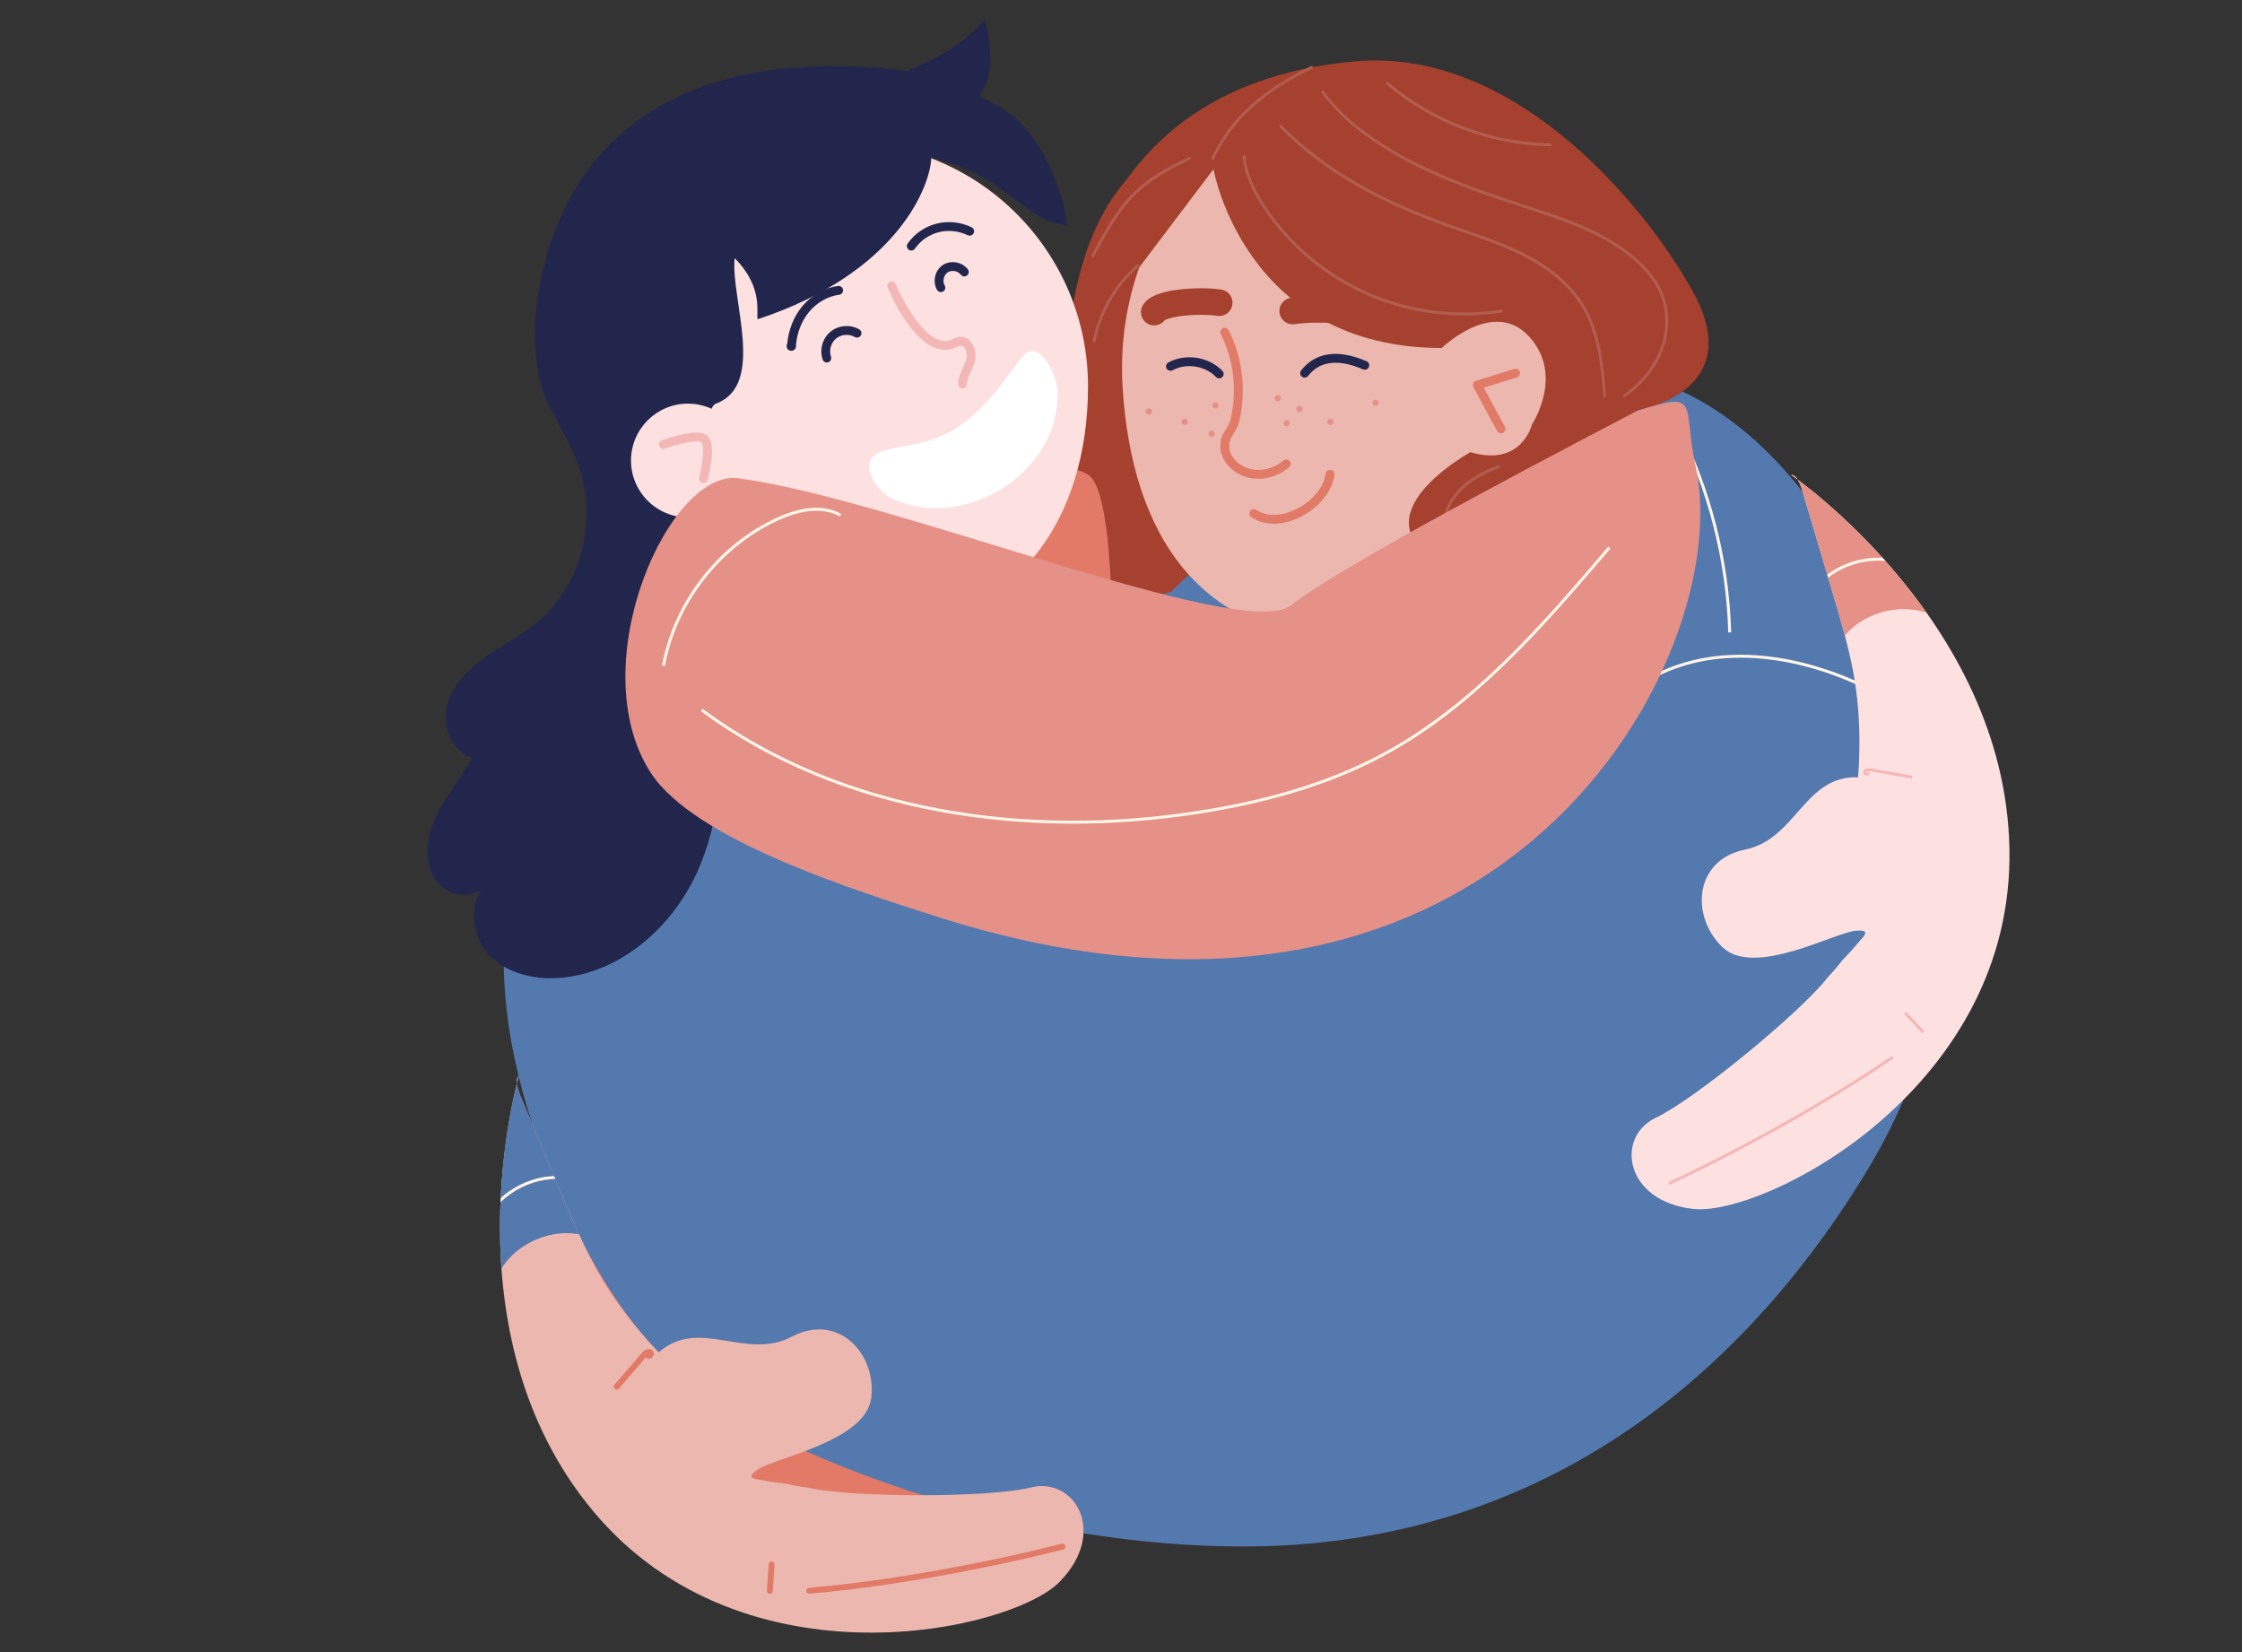 <svg xmlns="http://www.w3.org/2000/svg" xmlns:xlink="http://www.w3.org/1999/xlink" viewBox="0 0 760 560" style="enable-background:new 0 0 760 560" xml:space="preserve"><rect x="0" y="0" width="760" height="560" fill="#333333" stroke="none"/><style>.st0{display:none}.st1{display:inline}.st3{fill:#502018}.st4{fill:#145b9d}.st5{fill:#fce1e0}.st6{fill:none;stroke:#e59188;stroke-width:.704;stroke-linecap:round;stroke-linejoin:round;stroke-miterlimit:10}.st7{fill:#fff}.st8{fill:#1b1d39}.st9{fill:none;stroke:#502018;stroke-width:3.889;stroke-linecap:round;stroke-linejoin:round;stroke-miterlimit:10}.st10,.st13,.st15{fill:#e2ad45}.st13,.st15{stroke:#e2ad45;stroke-width:1.944;stroke-linecap:round;stroke-linejoin:round;stroke-miterlimit:10}.st15{fill:none;stroke:#fff;stroke-width:.972}.st16{fill:#eed2a2}.st17{fill:#fff6e8}.st18{fill:#98accc}.st19{stroke:#fff;stroke-width:1.944}.st19,.st20,.st21{fill:none;stroke-miterlimit:10}.st20{stroke:#f3b7b6;stroke-width:.972;stroke-linecap:round;stroke-linejoin:round}.st21{stroke:#e2ad45}.st23,.st24{display:inline;fill:#ece9e5}.st24{fill:#1b1d39}.st25{fill:#b25d50}.st25,.st26,.st27{display:inline}.st26{fill:#fff}.st27{stroke:#a5412e;stroke-linecap:round;stroke-linejoin:round}.st27,.st28,.st30{fill:none;stroke-miterlimit:10}.st28{display:inline;stroke:#1b1d39;stroke-width:2;stroke-linecap:round}.st30{stroke:#98accc;stroke-width:.5}.st30,.st31,.st32{display:inline}.st31{fill:none;stroke:#a5412e;stroke-miterlimit:10}.st32{fill:#d89931}.st33,.st40,.st41,.st42,.st43{display:inline;fill:none;stroke-miterlimit:10}.st33{stroke:#f3f1ee;stroke-linecap:round}.st40,.st41,.st42,.st43{stroke:#e27a67}.st41,.st42,.st43{stroke:#fff6e8;stroke-linecap:round}.st42,.st43{stroke:#2e3f73}.st43{stroke:#6d7f9a}.st44{fill:#2e3f73}.st45{fill:#e5b871}.st46{fill:#f3b7b6}.st47{fill:#ece9e5}.st48{fill:#6d7f9a}.st49{fill:#e27a67}.st50{fill:none;stroke:#1b1d39;stroke-width:3.912;stroke-linecap:round;stroke-linejoin:round;stroke-miterlimit:10}.st54{fill:#dd6b5b}.st55{fill:#a4412d}.st57,.st58,.st60{fill:none;stroke:#502017;stroke-width:1.85;stroke-linecap:round;stroke-linejoin:round;stroke-miterlimit:10}.st58,.st60{stroke:#502018;stroke-width:9.252}.st60{stroke:#fff5e6;stroke-width:1.85}.st61{fill:#e0d9ce}.st68,.st69,.st72{fill:none;stroke:#fff;stroke-width:3.044;stroke-linecap:round;stroke-linejoin:round;stroke-miterlimit:10}.st69,.st72{stroke:#fff6e8;stroke-width:3.461}.st72{stroke:#3366a8;stroke-width:2}.st73{fill:#3366a8}.st74{fill:none;stroke:#fff6e8;stroke-linecap:round;stroke-linejoin:round;stroke-miterlimit:10}.st75{fill:#b25d50}.st76,.st78,.st79,.st80,.st81,.st82{fill:none;stroke:#a5412e;stroke-width:3.251;stroke-linecap:round;stroke-linejoin:round;stroke-miterlimit:10}.st78,.st79,.st80,.st81,.st82{fill:#b25d50}.st79,.st80,.st81,.st82{fill:none;stroke:#3366a8;stroke-width:3.088}.st80,.st81,.st82{stroke:#000;stroke-width:1.029}.st81,.st82{stroke-width:2.058}.st82{stroke:#3366a8;stroke-width:1.029}.st84{fill:#ffe2e0}.st88,.st90,.st97{fill:none;stroke:#3366a8;stroke-width:2.785;stroke-linecap:round;stroke-linejoin:round;stroke-miterlimit:10}.st90,.st97{stroke:#a5412e;stroke-width:.536}.st97{stroke:#dd6b5b}.st98{fill:#e17a67}.st102,.st103,.st105,.st107,.st109,.st99{fill:none;stroke:#dd6b5b;stroke-width:1.073;stroke-linecap:round;stroke-linejoin:round;stroke-miterlimit:10}.st102,.st103,.st105,.st107,.st109{stroke:#f3b7b6;stroke-width:.536}.st103,.st105,.st107,.st109{stroke:#a5412e;stroke-width:.62}.st105,.st107,.st109{stroke:#fff;stroke-width:.536}.st107,.st109{stroke:#000;stroke-width:1.792}.st109{stroke-width:3.583}.st111{fill:#22264d}.st112{fill:#dbd4c8}.st113{fill:none}.st114{fill:#a5412e}.st115,.st116,.st118,.st119{fill:none;stroke:#dbd4c8;stroke-width:1.817;stroke-linecap:round;stroke-linejoin:round;stroke-miterlimit:10}.st116,.st118,.st119{stroke:#98accc;stroke-width:1.211}.st118,.st119{stroke:#502018;stroke-width:.552}.st119{stroke-width:2.944}.st124{fill:#e59188}.st125,.st126,.st127{fill:none;stroke:#1b1d39;stroke-width:1.211;stroke-linecap:round;stroke-linejoin:round;stroke-miterlimit:10}.st126,.st127{stroke:#e59188;stroke-width:.617}.st127{stroke:#d89931;stroke-width:3.289}.st129{stroke:#e17a67;stroke-width:1.211}.st129,.st131,.st132,.st133{fill:none;stroke-miterlimit:10}.st131{stroke:#f3f1ee;stroke-width:3.634;stroke-linecap:round;stroke-linejoin:round}.st132,.st133{stroke:#1b1d39}.st133{stroke:#fff;stroke-width:2;stroke-linecap:round;stroke-linejoin:round}.st134{fill:#5479ae}.st135{display:inline;fill:#e17a67;stroke:#e2ad45;stroke-width:3;stroke-linecap:round;stroke-linejoin:round;stroke-miterlimit:10}.st137{display:inline;fill:#3366a8}.st138{font-family:&apos;AcuminPro-Semibold&apos;}.st144,.st145,.st146{fill:none;stroke:#000;stroke-width:7.627;stroke-linecap:round;stroke-linejoin:round;stroke-miterlimit:10}.st145,.st146{stroke:#1b1d39;stroke-width:2.542}.st146{stroke:#a5412e}.st147{fill:#b54339}.st149{fill:none;stroke:#fce1e0;stroke-width:.953;stroke-linecap:round;stroke-linejoin:round;stroke-miterlimit:10}.st150,.st151{stroke-width:1.271}.st150{fill:none;stroke:#a5412e;stroke-miterlimit:10}.st151{stroke:#1b1d39;stroke-linecap:round;stroke-linejoin:round}.st151,.st152,.st153,.st154{fill:none;stroke-miterlimit:10}.st152{stroke:#502018;stroke-width:.953;stroke-linecap:round;stroke-linejoin:round}.st153,.st154{stroke:#fce1e0;stroke-width:1.271}.st154{stroke:#fff;stroke-width:.636;stroke-linecap:round;stroke-linejoin:round}.st155{fill:#eae7e1}.st156{fill:#ecb7af}.st157{fill:#fff5e6}.st158{fill:#f2b7b6}.st159{fill:#f3f1ee}.st160,.st162{display:inline;fill:#5479ae}.st162{fill:none;stroke:#eed2a2;stroke-width:.279;stroke-linecap:round;stroke-linejoin:round;stroke-miterlimit:10}.st163{display:inline;fill:#eed2a2}.st164,.st165,.st166{fill:none;stroke-linecap:round;stroke-linejoin:round;stroke-miterlimit:10}.st164{display:inline;stroke:#1b1d39;stroke-width:.435}.st165,.st166{stroke:#a5412e;stroke-width:.376}.st166{stroke:#1b1d39;stroke-width:.279}.st171{display:inline;fill:#a5412e}.st172,.st173,.st174{fill:none;stroke-linecap:round;stroke-linejoin:round;stroke-miterlimit:10}.st172{display:inline;stroke:#1b1d39;stroke-width:.279}.st173,.st174{stroke:#502018;stroke-width:.376}.st174{stroke:#ada394;stroke-width:.501}.st176{display:inline;fill:#e2ad45}.st177,.st179{fill:none;stroke-linecap:round;stroke-linejoin:round;stroke-miterlimit:10}.st177{display:inline;stroke:#fff6e8;stroke-width:.376}.st179{stroke:#1b1d39;stroke-width:1.671}.st183{display:inline;fill:#fce1e0}.st184,.st185{display:inline;stroke-width:.338}.st184{fill:none;stroke:#f3b7b6;stroke-linecap:round;stroke-linejoin:round;stroke-miterlimit:10}.st185{stroke:#1b1d39}.st185,.st186,.st187,.st188{fill:none;stroke-linecap:round;stroke-linejoin:round;stroke-miterlimit:10}.st186{display:inline;stroke:#a5412e;stroke-width:3.133}.st187,.st188{stroke:#f3b7b6;stroke-width:.334}.st188{stroke:#a5412e}.st189{display:inline;fill:#98accc}.st196{fill:none;stroke:#e2ad45;stroke-width:.331;stroke-linecap:round;stroke-linejoin:round;stroke-miterlimit:10}.st198,.st199,.st200{display:inline;fill:#22264d}.st199,.st200{fill:none;stroke:#22264d;stroke-width:.87;stroke-miterlimit:10}.st200{stroke:#e2ad45;stroke-width:.331;stroke-linecap:round;stroke-linejoin:round}.st202,.st203{display:inline;fill:#e5b871}.st203{fill:none;stroke:#d89931;stroke-width:.348;stroke-linecap:round;stroke-linejoin:round}.st203,.st204,.st205{stroke-miterlimit:10}.st204{display:inline;fill:none;stroke:#ece9e5;stroke-width:.653;stroke-linecap:round;stroke-linejoin:round}.st205{fill:#98accc;stroke:#98accc;stroke-width:.228}.st206,.st210,.st211,.st212{display:inline;fill:none;stroke:#1b1d39;stroke-width:.87;stroke-linecap:round;stroke-linejoin:round;stroke-miterlimit:10}.st210,.st211,.st212{stroke:#e2ad45;stroke-width:.279}.st211,.st212{stroke-width:.87}.st212{stroke:#6d7f9a;stroke-width:.279}.st214{display:inline;stroke:#ece9e5;stroke-width:.348}.st214,.st216,.st217,.st218,.st222{fill:none;stroke-linecap:round;stroke-linejoin:round;stroke-miterlimit:10}.st216{display:inline;stroke:#5479ae;stroke-width:.279}.st217,.st218,.st222{stroke:#f3b7b6;stroke-width:.356}.st218,.st222{display:inline;stroke:#e2ad45;stroke-width:1.74}.st222{stroke-width:.653}.st224{fill:#164347}.st231{fill:none;stroke:#fff;stroke-width:.845;stroke-linecap:round;stroke-linejoin:round;stroke-miterlimit:10}.st232{fill:#1f4d54}.st233,.st235,.st240,.st241,.st244{fill:none;stroke:#e2ad45;stroke-width:1.126;stroke-linecap:round;stroke-linejoin:round;stroke-miterlimit:10}.st235,.st240,.st241,.st244{fill:#ffe2e0;stroke:#f3b7b6;stroke-width:.522}.st240,.st241,.st244{fill:none;stroke:#e17a67;stroke-width:.563}.st241,.st244{stroke:#fff}.st244{fill:#fff;stroke:#e2ad45;stroke-width:3.565}.st245{fill:#44666a}.st248{fill:none;stroke:#fff;stroke-width:5.618;stroke-linecap:round;stroke-linejoin:round;stroke-miterlimit:10}.st250{fill:#262a4f}.st258{fill:#8fa1a4}.st259{fill:none;stroke:#000;stroke-width:.785;stroke-linecap:round;stroke-linejoin:round;stroke-miterlimit:10}.st266,.st267,.st268,.st269,.st270{fill:none;stroke-width:.599;stroke-miterlimit:10}.st266{stroke:#a5412e;stroke-linecap:round;stroke-linejoin:round}.st267,.st268,.st269,.st270{stroke:#8fa1a4}.st268,.st269,.st270{stroke:#000;stroke-linecap:round;stroke-linejoin:round}.st269,.st270{stroke:#fff}.st270{stroke:#e2ad45;stroke-width:1.197}.st275,.st276{display:inline;fill:#dd6b5b}.st276{fill:#fff6e8}.st281,.st283{fill:none;stroke-linecap:round;stroke-linejoin:round;stroke-miterlimit:10}.st281{display:inline;stroke:#e17a67;stroke-width:1.821}.st283{stroke:#a5412e}.st286{display:inline;fill:#ecb7af}.st287,.st290,.st291,.st292{fill:none;stroke-miterlimit:10}.st287{stroke:#e17a67;stroke-width:1.454;stroke-linecap:round;stroke-linejoin:round}.st290,.st291,.st292{display:inline}.st290{stroke:#5479ae;stroke-width:.851;stroke-linecap:round;stroke-linejoin:round}.st291,.st292{stroke:#fff6e8;stroke-width:.75}.st292{stroke:#e17a67;stroke-width:1.263;stroke-linecap:round;stroke-linejoin:round}.st305,.st307,.st308,.st309,.st311,.st312,.st313,.st317,.st320,.st321,.st324{fill:none;stroke:#a5412e;stroke-width:1.222;stroke-linecap:round;stroke-linejoin:round;stroke-miterlimit:10}.st307,.st308,.st309,.st311,.st312,.st313,.st317,.st320,.st321,.st324{stroke:#fff;stroke-width:.815}.st308,.st309,.st311,.st312,.st313,.st317,.st320,.st321,.st324{stroke-width:6.517}.st309,.st311,.st312,.st313,.st317,.st320,.st321,.st324{stroke:#98accc;stroke-width:1.222}.st311,.st312,.st313,.st317,.st320,.st321,.st324{stroke-width:3.258}.st312,.st313,.st317,.st320,.st321,.st324{stroke:#eae7e1;stroke-width:.553}.st313,.st317,.st320,.st321,.st324{stroke:#502018;stroke-width:1.106}.st317,.st320,.st321,.st324{stroke:#eed2a2}.st320,.st321,.st324{stroke:#f3f1ee}.st321,.st324{stroke:#fff}.st324{stroke:#98accc;stroke-width:.83}.st326{fill:#131b52}.st329,.st330{fill:none;stroke-linecap:round;stroke-linejoin:round}.st329{stroke:#f3b7b6;stroke-width:2;stroke-miterlimit:10}.st330{stroke:#e17a67;stroke-width:7}.st330,.st332,.st334{stroke-miterlimit:10}.st332{fill:#e59188;stroke:#e59188;stroke-width:.399}.st334{stroke:#22264d;stroke-width:7}.st334,.st335,.st341{fill:none;stroke-linecap:round;stroke-linejoin:round}.st335{stroke:#ecb7af;stroke-width:2;stroke-miterlimit:10}.st341{stroke:#e17a67;stroke-width:.8}.st341,.st342,.st344{stroke-miterlimit:10}.st342{fill:none;stroke:#502018;stroke-width:4.001;stroke-linecap:round;stroke-linejoin:round}.st344{fill:#e27a67;stroke:#e27a67;stroke-width:.165}.st345,.st346,.st350{display:inline;fill:none;stroke:#502018;stroke-width:.8;stroke-linecap:round;stroke-linejoin:round;stroke-miterlimit:10}.st346,.st350{stroke:#fff}.st350{stroke:#2e3f73}.st351,.st353{display:inline;fill:#e27a67}.st353{fill:none;stroke:#22264d;stroke-width:1.2;stroke-linecap:round;stroke-linejoin:round}.st353,.st357,.st360{stroke-miterlimit:10}.st357{fill:none;stroke:#fff;stroke-width:.746;stroke-linecap:round;stroke-linejoin:round}.st360{stroke:#f3b7b6;stroke-width:.932}.st360,.st363,.st364{fill:none;stroke-linecap:round;stroke-linejoin:round}.st363{stroke:#502018;stroke-width:.932;stroke-miterlimit:10}.st364{stroke:#22264d;stroke-width:.746}.st364,.st369,.st371{stroke-miterlimit:10}.st369{fill:#1b1d39;stroke:#2e3f73;stroke-width:1.285}.st371{fill:none;stroke:#164347}.st371,.st372{stroke-width:1.035;stroke-linecap:round;stroke-linejoin:round}.st372,.st377,.st379,.st380,.st381,.st382{fill:none;stroke:#fff6e8;stroke-miterlimit:10}.st379,.st380,.st381,.st382{stroke:#e17a67;stroke-width:3;stroke-linecap:round;stroke-linejoin:round}.st380,.st381,.st382{stroke:#22264d}.st381,.st382{stroke:#e5b871;stroke-width:9}.st382{stroke:#f3b7b6;stroke-width:3}.st386{stroke:#e17a67;stroke-width:2}.st386,.st390,.st391{fill:none;stroke-linecap:round;stroke-linejoin:round;stroke-miterlimit:10}.st390{stroke:#a5412e;stroke-width:9}.st391{stroke:#b25d50}.st398{stroke:#f3b7b6}.st398,.st400,.st401,.st403{fill:none;stroke-miterlimit:10}.st400{stroke:#fff6e8;stroke-width:1.19;stroke-linecap:round;stroke-linejoin:round}.st401,.st403{stroke:#e27a67;stroke-width:1.531}.st403{display:inline;stroke:#fff;stroke-width:.75}.st404,.st411{stroke-linecap:round;stroke-linejoin:round}.st404{display:inline;fill:none;stroke:#1b1d39;stroke-width:47;stroke-miterlimit:10}.st411{stroke:#c48b2d;stroke-width:.75}.st411,.st414,.st418,.st419,.st420{fill:none;stroke-miterlimit:10}.st414{stroke:#98accc;stroke-width:1.648;stroke-linecap:round;stroke-linejoin:round}.st418,.st419,.st420{stroke:#fff}.st418{stroke-width:.75;stroke-linecap:round;stroke-linejoin:round}.st419,.st420{stroke-width:.606}.st420{stroke-width:.448}.st421{fill:#f2dbbc}.st423,.st424,.st429,.st430{fill:none;stroke:#fff6e8;stroke-width:.641;stroke-linecap:round;stroke-linejoin:round;stroke-miterlimit:10}.st424,.st429,.st430{stroke:#e17a67}.st429,.st430{stroke:#fff6e8;stroke-width:.75}.st430{stroke:#e17a67}.st433{stroke:#3366a8}.st433,.st440,.st443,.st444{fill:none;stroke-miterlimit:10}.st440{stroke:#dbd4c8;stroke-width:2.435;stroke-linecap:round;stroke-linejoin:round}.st443,.st444{stroke:#e2ad45;stroke-width:1.217}.st444{stroke:#c48b2d;stroke-width:.798;stroke-linecap:round;stroke-linejoin:round}.st445,.st451,.st453,.st454,.st455,.st456,.st459,.st460,.st462,.st464,.st465{fill:none;stroke:#fff6e8;stroke-width:17.043;stroke-linecap:round;stroke-linejoin:round;stroke-miterlimit:10}.st451,.st453,.st454,.st455,.st456,.st459,.st460,.st462,.st464,.st465{stroke-width:3.652}.st453,.st454,.st455,.st456,.st459,.st460,.st462,.st464,.st465{stroke-width:.913}.st454,.st455,.st456,.st459,.st460,.st462,.st464,.st465{stroke-width:.609}.st455,.st456,.st459,.st460,.st462,.st464,.st465{fill:#fff6e8;stroke-width:.798}.st456,.st459,.st460,.st462,.st464,.st465{fill:none;stroke:#44666a;stroke-width:2.435}.st459,.st460,.st462,.st464,.st465{stroke:#eed2a2;stroke-width:1.652}.st460,.st462,.st464,.st465{stroke-width:1.689}.st462,.st464,.st465{stroke:#164347;stroke-width:1.217}.st464,.st465{stroke:#e17a66;stroke-width:2.087}.st465{stroke:#e59188;stroke-width:1.688}.st466,.st467,.st468{fill:#ecb7af;stroke:#ecb7af;stroke-width:1.321;stroke-miterlimit:10}.st467,.st468{stroke-width:1.691}.st468{stroke-width:1.774}.st473,.st477{fill:none;stroke-miterlimit:10}.st473{display:inline;stroke:#f27360;stroke-width:2.268}.st477{stroke:#e17a66;stroke-width:1.606;stroke-linecap:round;stroke-linejoin:round}.st478{fill:#0b163d}.st479{fill:none;stroke:#a4412d;stroke-width:4.817;stroke-linecap:round;stroke-linejoin:round;stroke-miterlimit:10}.st482,.st483,.st489{fill:#ecb7af;stroke:#ecb7af;stroke-width:.297;stroke-miterlimit:10}.st483,.st489{fill:none;stroke:#fff;stroke-width:1.321;stroke-linecap:round;stroke-linejoin:round}.st489{stroke:#f27360;stroke-width:5.284}.st490{stroke:#fff;stroke-width:2.237}.st490,.st493,.st495{fill:none;stroke-miterlimit:10}.st493{stroke:#5479ae;stroke-linecap:round;stroke-linejoin:round}.st495{stroke:#f3b7b6;stroke-width:.922}.st495,.st496,.st497{stroke-linecap:round;stroke-linejoin:round}.st496{fill:none;stroke:#b25d50;stroke-width:2;stroke-miterlimit:10}.st497{stroke:#a5412e;stroke-width:.5}.st497,.st498,.st499{fill:none;stroke-miterlimit:10}.st498{stroke:#f3f1ee;stroke-width:2;stroke-linecap:round;stroke-linejoin:round}.st499{stroke:#f3b7b6}.st499,.st501,.st502{stroke-linecap:round;stroke-linejoin:round}.st501{fill:none;stroke:#1b1d39;stroke-miterlimit:10}.st502{stroke:#502018;stroke-width:2.53}.st502,.st503,.st504{fill:none;stroke-miterlimit:10}.st503{stroke:#502018;stroke-width:1.265;stroke-linecap:round;stroke-linejoin:round}.st504{stroke:#eae7e1;stroke-width:10.118}.st504,.st505,.st507,.st508{stroke-linecap:round;stroke-linejoin:round}.st505{fill:none;stroke:#131b52;stroke-width:6.324;stroke-miterlimit:10}.st507,.st508{stroke-width:1.265}.st507{fill:none;stroke:#dbd4c8;stroke-miterlimit:10}.st508{stroke:#fff}.st508,.st513,.st514{fill:none;stroke-miterlimit:10}.st513{stroke:#e2ad45;stroke-width:1.36;stroke-linecap:round;stroke-linejoin:round}.st514{stroke:#fff;stroke-width:.34}.st521,.st522{stroke-linecap:round;stroke-linejoin:round}.st521{fill:none;stroke:#1b1d39;stroke-width:6.124;stroke-miterlimit:10}.st522{stroke:#a5412e}.st522,.st523,.st524,.st525,.st526{display:inline;fill:none;stroke-width:1.225;stroke-miterlimit:10}.st523{stroke:#f3f1ee;stroke-linecap:round;stroke-linejoin:round}.st524,.st525,.st526{stroke:#502018}.st525,.st526{stroke:#1b1d39;stroke-width:4.899;stroke-linecap:round;stroke-linejoin:round}.st526{stroke:#eed2a2;stroke-width:1.225}.st529{display:inline;stroke:#e2ad45;stroke-width:4.899}.st529,.st534,.st538,.st540,.st541,.st542,.st545,.st546{fill:none;stroke-linecap:round;stroke-linejoin:round;stroke-miterlimit:10}.st534{display:inline;stroke:#fff6e8;stroke-width:1.323}.st538,.st540,.st541,.st542,.st545,.st546{stroke:#f3b7b6;stroke-width:1.261}.st540,.st541,.st542,.st545,.st546{stroke:#f2dbbc;stroke-width:1.323}.st541,.st542,.st545,.st546{stroke:#f3b7b6;stroke-width:1.251}.st542,.st545,.st546{stroke:#fff6e8;stroke-width:1.39}.st545,.st546{stroke:#e27a67}.st546{stroke:#f3b7b6;stroke-width:1.325}.st547,.st548{stroke-width:1.39}.st547{fill:none;stroke:#e2ad45;stroke-linecap:round;stroke-linejoin:round;stroke-miterlimit:10}.st548{stroke:#fff}.st548,.st549,.st552{fill:none;stroke-linecap:round;stroke-linejoin:round;stroke-miterlimit:10}.st549{display:inline;stroke:#fff6e8;stroke-width:.927}.st552{stroke:#eed2a2;stroke-width:.96}.st553,.st560,.st561,.st567,.st568,.st573,.st576,.st577,.st578,.st581,.st583{fill:none;stroke:#e2ad45;stroke-width:4.801;stroke-linecap:round;stroke-linejoin:round;stroke-miterlimit:10}.st560,.st561,.st567,.st568,.st573,.st576,.st577,.st578,.st581,.st583{stroke:#502017;stroke-width:.96}.st561,.st567,.st568,.st573,.st576,.st577,.st578,.st581,.st583{stroke:#502018;stroke-width:4.801}.st567,.st568,.st573,.st576,.st577,.st578,.st581,.st583{stroke:#fff6e8;stroke-width:.282}.st568,.st573,.st576,.st577,.st578,.st581,.st583{stroke:#5479ae;stroke-width:1.211}.st573,.st576,.st577,.st578,.st581,.st583{stroke:#e2ad45;stroke-width:.96}.st576,.st577,.st578,.st581,.st583{stroke:#5479ae;stroke-width:1.062}.st577,.st578,.st581,.st583{stroke:#fff;stroke-width:.75}.st578,.st581,.st583{stroke-width:.375}.st581,.st583{stroke:#502017;stroke-width:.949}.st583{stroke:#502018;stroke-width:4.744}.st584,.st585,.st586,.st588,.st589{fill:none;stroke:#e27a67;stroke-miterlimit:10}.st584{stroke-width:1.324;stroke-linecap:round;stroke-linejoin:round}.st585,.st586,.st588,.st589{stroke-width:1.464}.st586,.st588,.st589{stroke:#fff;stroke-width:.949;stroke-linecap:round;stroke-linejoin:round}.st588,.st589{stroke:#ffe2e0}.st589{stroke:#f3b7b6;stroke-width:1.11}.st590,.st592{fill:#ecb7af;stroke:#ecb7af;stroke-width:.748;stroke-miterlimit:10}.st592{stroke-width:.732}.st595,.st599{fill:none;stroke-linecap:round;stroke-linejoin:round}.st595{stroke:#f2b7b6;stroke-width:1.192;stroke-miterlimit:10}.st599{stroke:#e17a67;stroke-width:.762}.st599,.st600,.st601{stroke-miterlimit:10}.st600{fill:none;stroke:#a5412e;stroke-width:2.285;stroke-linecap:round;stroke-linejoin:round}.st601{fill:#ecb7af;stroke:#ecb7af;stroke-width:.141}.st608{stroke:#000;stroke-width:.901;stroke-linecap:round;stroke-linejoin:round}.st608,.st610,.st613,.st614{fill:none;stroke-miterlimit:10}.st610{stroke:#1b1d39;stroke-width:1.205;stroke-linecap:round;stroke-linejoin:round}.st613,.st614{stroke:#fce1e0;stroke-width:1.103}.st614{stroke-width:.803;stroke-linecap:round;stroke-linejoin:round}.st620,.st622,.st625,.st628,.st632,.st633{fill:#fff;stroke:#f3f1ee;stroke-width:1.607;stroke-miterlimit:10}.st622,.st625,.st628,.st632,.st633{stroke-width:1.468}.st625,.st628,.st632,.st633{stroke:#f27360;stroke-width:.554;stroke-linecap:round;stroke-linejoin:round}.st628,.st632,.st633{fill:none;stroke:#fff6e8;stroke-width:3.913}.st632,.st633{stroke:#e17a66;stroke-width:3.011}.st633{stroke:#eed2a2;stroke-width:9.033}.st635,.st639{fill:#ecb7af;stroke:#ecb7af;stroke-width:.557;stroke-miterlimit:10}.st639{fill:none;stroke:#f3f1ee;stroke-width:3.102;stroke-linecap:round;stroke-linejoin:round}.st647{fill:#d89931}.st650{stroke:#98accc;stroke-width:.821;stroke-linejoin:round}.st650,.st654,.st655,.st662,.st663,.st667,.st668{fill:none;stroke-linecap:round;stroke-miterlimit:10}.st654{stroke:#d89931;stroke-width:1.501;stroke-linejoin:round}.st655,.st662,.st663,.st667,.st668{stroke:#98accc;stroke-width:1.331}.st662,.st663,.st667,.st668{stroke-width:3.006;stroke-linejoin:round}.st663,.st667,.st668{stroke:#e2ad45;stroke-width:16.534}.st667,.st668{stroke:#1b1d39;stroke-width:.752}.st668{stroke:#98accc}.st671{display:inline;fill:#e17a67}.st672,.st673{fill:none;stroke-linecap:round;stroke-linejoin:round;stroke-miterlimit:10}.st672{stroke:#e2ad45;stroke-width:.75}.st673{stroke:#fff}.st674{fill:#c49a95}.st679,.st680{stroke-linecap:round;stroke-linejoin:round}.st679{fill:none;stroke:#f3b7b6;stroke-width:.75;stroke-miterlimit:10}.st680{stroke:#502018;stroke-width:4}.st680,.st685,.st686{fill:none;stroke-miterlimit:10}.st685{stroke:#e2ad45;stroke-width:.657;stroke-linecap:round;stroke-linejoin:round}.st686{stroke:#98accc}.st687,.st688{stroke:#e2ad45;stroke-linejoin:round}.st687{fill:none;stroke-width:3;stroke-linecap:round;stroke-miterlimit:10}.st688{stroke-width:2.079}.st688,.st690,.st694,.st696,.st697{fill:none;stroke-linecap:round;stroke-miterlimit:10}.st690{stroke:#502018;stroke-width:.75;stroke-linejoin:round}.st694,.st696,.st697{stroke:#1b1d39;stroke-width:3}.st696,.st697{stroke:#a5412e;stroke-width:20.867;stroke-linejoin:round}.st697{stroke:#fff;stroke-width:1.159}.st698{font-size:8.452px}.st699{font-size:8.483px}.st703{fill:none;stroke:#f3b7b6;stroke-linecap:round;stroke-miterlimit:10}.st703,.st704,.st708{stroke-width:.934;stroke-linejoin:round}.st704{fill:#fff6e8;stroke:#fff;stroke-linecap:round;stroke-miterlimit:10}.st708{display:inline;stroke:#f3b7b6}.st708,.st709,.st710,.st711{fill:none;stroke-linecap:round;stroke-miterlimit:10}.st709{stroke:#e59188;stroke-width:3.115;stroke-linejoin:round}.st710,.st711{stroke-width:3.436}.st710{stroke:#b25d50;stroke-linejoin:round}.st711{stroke:#2e3f73}.st711,.st717,.st719{stroke-linejoin:round}.st717{fill:none;stroke:#22264d;stroke-width:1.145;stroke-linecap:round;stroke-miterlimit:10}.st719{display:inline;stroke:#fff6e8;stroke-width:2.291}.st719,.st722,.st723{fill:none;stroke-linecap:round;stroke-miterlimit:10}.st722{display:inline;stroke:#ecb7af;stroke-width:1.673;stroke-linejoin:round}.st723{stroke:#eed2a2;stroke-width:1.686}.st723,.st727,.st728{display:inline;stroke-linejoin:round}.st727{fill:none;stroke:#eed2a2;stroke-width:1.124;stroke-linecap:round;stroke-miterlimit:10}.st728{stroke:#fff;stroke-width:1.673}.st728,.st729,.st730,.st733{fill:none;stroke-linecap:round;stroke-miterlimit:10}.st729{display:inline;stroke:#502018;stroke-width:1.124;stroke-linejoin:round}.st730,.st733{stroke:#e5b871;stroke-width:3.842}.st733{display:inline;stroke:#e2ad45;stroke-width:13;stroke-linejoin:round}</style><g id="Knuffel_tussen_mensen"><path class="st114" d="M396.2 50.4s-38.51 11.37-34.73 95.97c3.79 84.61 75.35 99.13 75.35 99.13l42.08-44.83L396.2 50.4z"/><path class="st49" d="M189.71 432.16c-.84 15.81 3 31.54 8.42 46.42 4.31 11.84 9.73 23.45 17.78 33.15 18.72 22.59 51.07 32.13 79.61 25.34 28.54-6.79 52.51-28.77 63.79-55.85 3.89-9.33 6.39-19.38 6.03-29.48-.88-24.3 24.43-279.07 3.26-291-45.38-25.58-175.07 199.38-178.89 271.42z"/><defs><path id="SVGID_00000066474220538264430180000009272074846348744337_" d="M254.25 238.57s-59.19 1.12-78.16 54.44 17.43 129.92 40.58 158c9.76 11.84 22.36 24.3 64.6 46.32 42.24 22.01 111 42.59 134.34 43.91 88.82 5.03 132.55 0 176.45-33.23 31.97-24.2 56.5-58.72 68.18-92.62 31.11-90.3 14.42-147.78 9.11-169.88S619.84 141.61 552.2 126.5c-67.64-15.11-199.4 85.4-199.4 85.4l-98.55 26.67z"/></defs><clipPath id="SVGID_00000068673330758641007800000003820923067292365231_"><use xlink:href="#SVGID_00000066474220538264430180000009272074846348744337_" style="overflow:visible"/></clipPath><path style="clip-path:url(#SVGID_00000068673330758641007800000003820923067292365231_);fill:#5479ae" d="M254.25 238.57s-59.19 1.12-78.16 54.44 15.94 133 39.08 161.08c23.15 28.08 113.24 70.11 206.33 70.11s163.98-49.74 210.87-126.52c39.76-65.11 24.94-120.37 19.63-142.48-5.31-22.11-32.17-113.59-99.81-128.7-67.64-15.11-155.23 74.11-155.23 74.11l-142.71 37.96z"/><path style="clip-path:url(#SVGID_00000068673330758641007800000003820923067292365231_);fill:#ecb7af" d="M215.51 257.43c-18.25 6.4-33.12 20.85-41.91 38.07-.8 1.57-1.71 3.3-3.37 3.87-3.66 1.25-6.06-3.85-6.32-7.7-1.46-22.23 8.14-44.91 25.1-59.35 16.96-14.44 40.89-20.29 62.6-15.3 10.65 2.45 20.99 7.57 27.97 15.98s10.11 20.4 6.36 30.67c-.53 1.46-1.47-1.19-2.71-.27-5.92 4.41-25.3-8.13-31.44-9.93-12.2-3.58-24.29-.25-36.28 3.96z"/><g style="clip-path:url(#SVGID_00000068673330758641007800000003820923067292365231_)"><path class="st377" d="M559.85 229.72c21.76-11.83 48.56-7.97 71.02 2.46 21.52 9.99 27.14 44.68 26.79 65.19M271.43 272.27c-14.58-10.21-49.36.38-66.98 10.54-18.6 10.73-28.53 16.86-33.81 35.95M568.5 144.21c11.03 21.68 17.17 45.84 17.84 70.16"/></g><path class="st156" d="M529.8 126.49c0 20.87-7.59 40.84-19.92 55.77-15.85 19.2-27.88 33.78-54.72 33.78-47.71 0-71.66-34.06-74.64-85.24-2.77-47.63 27.72-93.57 75.44-93.57s73.84 41.55 73.84 89.26z"/><path class="st379" d="M415.18 112.59c4.59 9.19 5.82 20.01 3.4 29.99-.82 3.39-3.26 4.72-3.4 8.2-.15 3.48 1.91 6.38 4.88 8.21 4.97 3.06 11.51 2.02 15.97-1.73M425.04 174.08c8.96 6.04 24.44-3 25.82-13.29M513.75 126.49l-12.97 4.03 8.02 14.84"/><path class="st380" d="M442.25 126.49c4.02-5.18 10.69-6.86 20.38-2.67M413.29 126.75c-4.14-4.31-11.25-5.42-16.51-2.57"/><path class="st390" d="M413.29 102.61c-6.51-1.02-20.07-.13-22.03 3.18M438.2 105.42c9.5-1.28 19.48-.25 28.49 1.62"/><g id="sproet_00000060749489694444636890000010157644944105585828_"><circle class="st332" cx="412.03" cy="137.4" r=".86"/><circle class="st332" cx="410.71" cy="147.03" r=".86"/><circle class="st332" cx="401.58" cy="142.99" r=".86"/><circle class="st332" cx="389.43" cy="139.49" r=".86"/><circle class="st332" cx="433.17" cy="134.98" r=".86"/><circle class="st332" cx="436.18" cy="143.44" r=".86"/><circle class="st332" cx="440.48" cy="138.63" r=".86"/><circle class="st332" cx="450.98" cy="142.99" r=".86"/><circle class="st332" cx="466.28" cy="136.53" r=".86"/></g><path class="st114" d="M411.35 57.34s10.58 60.61 77.38 60.61c0 0 17.52-17.07 29.6-3.89 12.07 13.18.99 29.77.99 29.77s-3.35 14.63-20.92 9.43c-13.72 8.16-24.72 19.34-19.49 29.21 7.86 14.84 54.67 18.18 54.67 18.18l21.28-61.58s37.23-5.79 19.58-39.13c-13.03-24.61-57.99-84.3-115.36-79.12-98.91 8.94-96.22 100.66-96.22 100.66l48.49-64.14z"/><g><path class="st5" d="M368.82 130.95c0 45.71-25.07 81.16-70.78 81.16s-75.97-39.06-94.75-81.16c-18.63-41.74 37.05-82.76 82.76-82.76s82.77 37.05 82.77 82.76z"/><path class="st380" d="M290.51 112.93c-2.48-1.44-5.85-1.16-8.06.66s-3.12 5.08-2.17 7.79M318.94 97.51c-1.23-2.08-.56-5.07 1.45-6.41 2.01-1.35 5.03-.84 6.49 1.09"/><path class="st382" d="M302.31 96.9c2.05 5 4.81 9.71 8.17 13.95 2.99 3.76 7.61 7.44 12.13 5.84.98-.35 1.89-.93 2.93-.98 2.83-.14 4.19 3.68 3.46 6.42-.73 2.74-2.58 5.19-2.7 8.03"/><path class="st7" d="M358.47 135.33c1.14-6.32-5.7-21.06-11.55-14.8-3.01 3.22-10.79 16.3-21.16 23.48-9.77 6.78-15.86 6.04-26.07 8.74s-2.74 14.61 4.32 16.95c23.62 9.61 53.48-9.12 54.46-34.37z"/><path class="st111" d="M238.45 165.5s-.29-27.03 4.23-28.69c17.11-6.27 4.95-35.66 6.35-49.31 10.01 10 7.17 18.96 7.81 20.71 48.19-15.92 58.75-46.04 58.84-54.84 27.07 6.71 30.67 21.47 46.01 23 .47.05-3.94-29.12-22.38-39.84-2.48-1.44-4.89-2.74-7.27-3.93 2.2-3.2 3.35-7.12 3.62-11.02.35-5.04-.61-10.07-1.78-14.98-4.99 5.89-11.34 10.19-18.14 13.72-2.24 1.16-5.46 2.29-8.32 3.85-6.92-1.28-14.14-1.55-22.21-1.7-60.35-1.13-95.74 28.54-103.05 79.23-1.62 11.25-1.13 26.11 4.14 36.19 6.57 12.57 12.99 22.19 12.52 37.4-.41 13.16-5.93 26.32-15.89 34.93-5.5 4.76-12.11 8.03-18.07 12.2-5.96 4.17-11.52 9.66-13.29 16.71-1.76 7.06 1.62 15.74 8.61 17.76-2.22 3.4-4.43 6.81-6.65 10.21-3.4 5.22-6.86 10.59-8.18 16.68-1.31 6.09-.02 13.15 4.79 17.1 4.81 3.96 13.37 3.07 15.99-2.58-7.45 5.75-6.97 18.17-.6 25.11s16.67 9.02 26.02 7.89c19.67-2.38 36.31-17.32 44.61-35.31 8.3-17.99 9.25-38.59 7-58.27s-7.54-38.88-11.25-58.34c-3.57-18.73 4.25-36.8-6.71-52.39"/><circle class="st5" cx="233.18" cy="156.1" r="19.28"/><path class="st382" d="M224.86 150.68s10.43-3.86 13.59-2.08c3.16 1.78 0 13.61 0 13.61"/><path class="st380" d="M308.91 83.42c2.1-3.04 5.33-5.25 8.91-6.16s7.46-.5 10.8 1.08c.03.01.06.03.08.04M284.28 98.42c-4.35.57-8.38 2.98-11.18 6.36s-4.39 7.69-4.77 12.06c-.02.19-.22.35-.17.54.04.19.33-.13.15-.06"/></g><g><path class="st391" d="M411.14 53.65c4.38-9.11 12.04-20.49 33.43-30.79M385.62 90.13c-7.54 6.55-12.8 15.68-14.7 25.48M403.2 53.65c-18.59 8.83-23.08 14.99-32.78 33.13M421.73 53.01c.5 6.15 3.37 11.87 6.77 17.02 8.53 12.91 20.84 23.3 35.01 29.53 14.17 6.24 30.14 8.3 45.42 5.88"/><path class="st391" d="M434.17 42.79c15.31 15.83 35.55 26.06 56.28 33.48 8.63 3.09 17.46 5.76 25.65 9.87 8.19 4.11 15.85 9.84 20.56 17.71 5.39 9.01 6.44 19.89 7.28 30.36"/><path class="st391" d="M448.42 31.23c4.03 5.6 9.21 10.29 14.77 14.36C479 57.15 497.8 63.75 516.42 69.83c13.18 4.31 26.79 8.65 37.37 17.61 4.17 3.54 7.85 7.85 9.75 12.98 2.25 6.07 1.82 12.97-.66 18.95-2.48 5.98-6.91 11.04-12.19 14.78M470.25 28.23c15.29 13.01 35.17 20.52 55.24 20.86M507.94 158.27c-2.11.71-4.16 1.61-6.11 2.68-3.96 2.17-7.6 5.12-9.91 9s-3.16 8.77-1.61 13.01"/></g><g><path class="st124" d="M220.6 261.95c-23.77-36.81 6.79-104.77 30.67-99.68 51.54 6.91 170.14 55.63 186.33 42.94 19.41-15.34 107.46-60.63 117.32-65.94 21.91-6.85 15.21-2.89 19.94 19.17 13.8 64.41-65.94 213.94-258.22 151.97-25.88-8.35-81.22-25.52-96.04-48.46z"/></g><g><defs><path id="SVGID_00000009560738703745551210000010523581970635712169_" d="M175.89 364.74s-25.53 86.99 25.36 147.7 141.52 40.58 157.99 23.7 4.91-35.58-9.68-31.96c-14.59 3.62-67.22 2.43-81.17-.85-9.86-2.32-17.53-.97-11.65-5.13 5.88-4.16 36.76-9.55 38.61-24.38 1.85-14.83-11.18-29.05-26.9-20.75-15.73 8.29-31.39-6.79-45.17 5.32-7.86-8.21-15.39-17.92-20.91-27.85-4.68-8.43-8.43-17.34-12.17-26.24-4.3-10.24-8.61-20.48-12.91-30.72-.91-2.18-3.41-7.62-1.4-8.84z"/></defs><clipPath id="SVGID_00000183222733791978096500000004024014320299265205_"><use xlink:href="#SVGID_00000009560738703745551210000010523581970635712169_" style="overflow:visible"/></clipPath><path style="clip-path:url(#SVGID_00000183222733791978096500000004024014320299265205_);fill:#ecb7af" d="M175.89 364.74s-25.53 86.99 25.36 147.7 141.52 40.58 157.99 23.7 4.91-35.58-9.68-31.96c-14.59 3.62-61.32 3.42-75.27.15-9.86-2.32-23.43-1.97-17.55-6.13 5.88-4.16 36.76-9.55 38.61-24.38 1.85-14.83-11.18-29.05-26.9-20.75-15.73 8.29-31.39-6.79-45.17 5.32-7.86-8.21-15.39-17.92-20.91-27.85-4.68-8.43-8.43-17.34-12.17-26.24-4.3-10.24-8.61-20.48-12.91-30.72-.91-2.18-3.41-7.62-1.4-8.84z"/><path style="clip-path:url(#SVGID_00000183222733791978096500000004024014320299265205_);fill:#5479ae" d="M165.63 463.05c-2.89-12.11-1.77-25.89 6.13-35.52 7.9-9.63 23.63-13.06 33.21-5.1a571.033 571.033 0 0 0-13.47-69.93c-1.61-6.23-4.56-13.59-10.93-14.49-4.33-.61-8.37 2.21-11.51 5.25-14.51 14.03-20.23 35.24-19.67 55.41.33 11.87 3.48 25.04 13.49 31.43.52-1.53-.29-3.39-1.77-4.05"/><path style="clip-path:url(#SVGID_00000183222733791978096500000004024014320299265205_);fill:none;stroke:#fff6e8;stroke-miterlimit:10" d="M164.38 413.8c5.24-10.17 17.42-16.26 28.7-14.36"/><path class="st386" d="M219.72 459.31c.06.88 1.47-.45.71-.89s-1.66.3-2.23.97c-3.04 3.53-6.07 7.07-9.11 10.6M274.29 539.21c27.94-2.43 60.42-8.5 85.85-14.97M261.57 530.3c-.2 2.98-.41 5.96-.61 8.94"/></g><g><defs><path id="SVGID_00000119797420328128159220000007257592451562369153_" d="M607.18 160.99s74.88 51.11 73.99 130.32-83.75 121.09-107.19 118.47-26.35-24.41-12.77-30.85c13.58-6.44 53.53-40.73 62.24-52.1 6.16-8.04 12.94-11.86 5.76-11.36-7.18.51-34.48 15.91-45.31 5.61-10.83-10.3-9.76-29.55 7.65-33.1s19.98-25.15 38.31-24.52c.88-11.33.55-23.62-1.48-34.79-1.72-9.49-4.47-18.76-7.22-28-3.16-10.65-6.32-21.3-9.49-31.95-.65-2.26-2.17-8.05-4.49-7.73z"/></defs><clipPath id="SVGID_00000088135415970701344740000003058445971925019282_"><use xlink:href="#SVGID_00000119797420328128159220000007257592451562369153_" style="overflow:visible"/></clipPath><path style="clip-path:url(#SVGID_00000088135415970701344740000003058445971925019282_);fill:#fce1e0" d="M607.18 160.99s74.88 51.11 73.99 130.32-83.75 121.09-107.19 118.47-26.35-24.41-12.77-30.85c13.58-6.44 49.6-36.22 58.31-47.59 6.16-8.04 16.87-16.37 9.69-15.87-7.18.51-34.48 15.91-45.31 5.61-10.83-10.3-9.76-29.55 7.65-33.1s19.98-25.15 38.31-24.52c.88-11.33.55-23.62-1.48-34.79-1.72-9.49-4.47-18.76-7.22-28-3.16-10.65-6.32-21.3-9.49-31.95-.65-2.26-2.17-8.05-4.49-7.73z"/><path style="clip-path:url(#SVGID_00000088135415970701344740000003058445971925019282_);fill:#e59188" d="M677.42 230.54c-5.44-11.2-15.04-21.15-27.25-23.59-12.21-2.44-26.55 4.88-28.92 17.1a571.294 571.294 0 0 1-33.91-62.63c-2.71-5.84-5.09-13.4-.73-18.14 2.96-3.21 7.87-3.6 12.23-3.24 20.11 1.66 37.99 14.44 50.34 30.39 7.27 9.39 13.18 21.57 9.49 32.86-1.37-.86-1.92-2.81-1.2-4.25"/><path style="clip-path:url(#SVGID_00000088135415970701344740000003058445971925019282_);fill:none;stroke:#fff6e8;stroke-miterlimit:10" d="M647.17 191.65c-10.5-4.54-23.78-1.54-31.3 7.09"/><path class="st398" d="M633.21 261.92c.52.72-1.43.59-1.11-.24.32-.83 1.47-.82 2.34-.67l13.77 2.43M641.64 358.32c-23.15 15.83-52.12 31.72-75.89 42.84M645.83 343.36l6.14 6.53"/></g><path class="st377" d="M284.9 174.61c-6.56-3.67-14.83-1.71-21.64 1.46-19.67 9.17-34.42 28.23-38.35 49.58M237.9 240.68c47.53 35.15 110.81 43.84 169.18 34.54 21.45-3.42 42.73-9.16 61.85-19.46 30.68-16.52 54.01-43.64 76.61-70.15"/></g></svg>